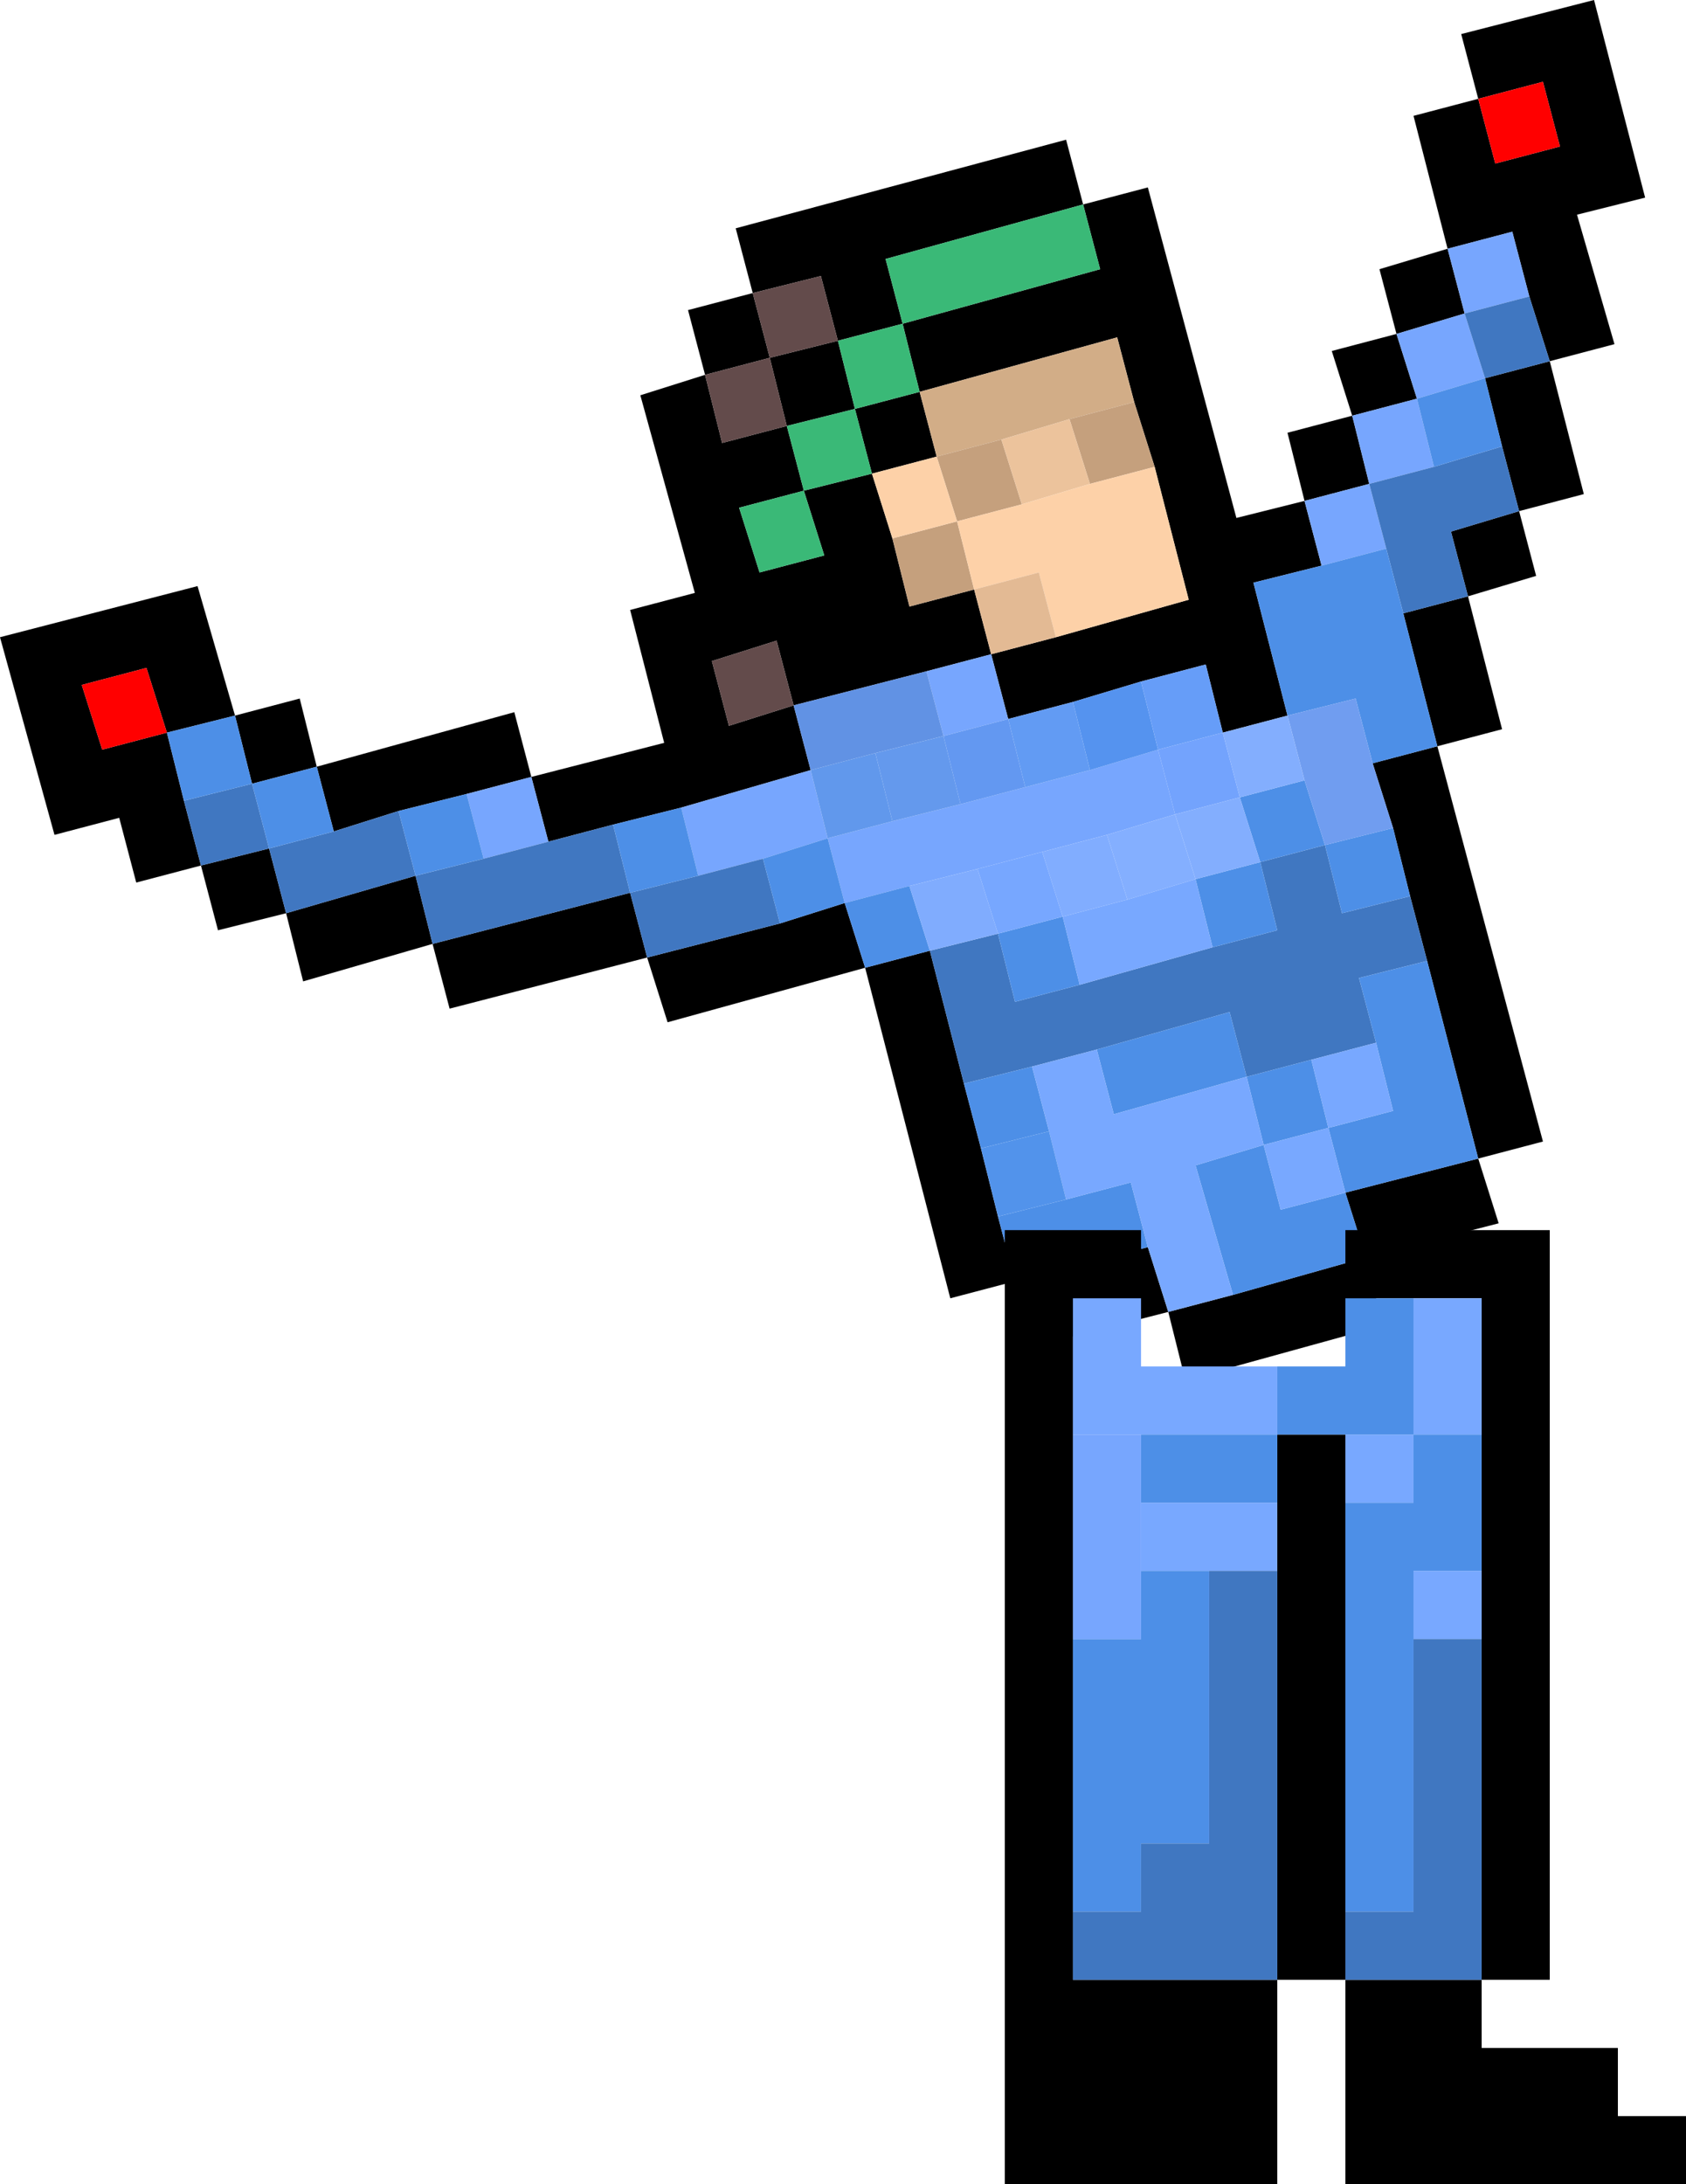 <?xml version="1.0" encoding="UTF-8" standalone="no"?>
<svg xmlns:xlink="http://www.w3.org/1999/xlink" height="32.05px" width="24.75px" xmlns="http://www.w3.org/2000/svg">
  <g transform="matrix(1.0, 0.0, 0.0, 1.0, 21.35, 25.3)">
    <path d="M0.35 -23.85 L0.6 -22.9 1.55 -23.15 1.3 -24.1 0.35 -23.85 0.1 -24.8 2.05 -25.3 2.8 -22.4 1.8 -22.15 2.35 -20.25 1.4 -20.0 1.1 -20.95 0.85 -21.9 -0.1 -21.65 -0.6 -23.6 0.35 -23.85 M-1.5 -19.2 L-1.8 -20.15 -0.85 -20.4 -0.55 -19.45 -1.5 -19.2 -1.25 -18.2 -2.2 -17.95 -1.95 -17.0 -2.95 -16.75 -2.45 -14.8 -3.4 -14.55 -3.65 -15.55 -4.6 -15.3 -5.6 -15.0 -6.55 -14.75 -6.8 -15.7 -7.75 -15.45 -9.7 -14.95 -9.45 -14.0 -11.35 -13.45 -12.35 -13.2 -13.3 -12.95 -13.55 -13.9 -14.5 -13.65 -15.5 -13.4 -16.45 -13.1 -16.7 -14.05 -17.65 -13.8 -17.9 -14.8 -18.9 -14.55 -18.65 -13.55 -18.4 -12.6 -17.4 -12.85 -17.15 -11.9 -15.25 -12.45 -15.0 -11.45 -12.1 -12.2 -11.85 -11.25 -9.9 -11.75 -8.95 -12.05 -8.65 -11.1 -7.7 -11.35 -7.2 -9.4 -6.95 -8.45 -6.7 -7.45 -6.45 -6.5 -4.5 -7.0 -4.2 -6.05 -3.25 -6.3 -1.3 -6.85 -1.6 -7.8 0.35 -8.3 -0.4 -11.2 -0.65 -12.15 -0.9 -13.15 -1.2 -14.1 -0.25 -14.35 -0.75 -16.3 0.2 -16.55 -0.05 -17.5 0.95 -17.8 0.7 -18.75 0.45 -19.75 1.4 -20.0 1.9 -18.05 0.95 -17.8 1.2 -16.85 0.2 -16.55 0.7 -14.6 -0.25 -14.35 1.3 -8.55 0.35 -8.3 0.65 -7.35 -1.3 -6.85 -1.05 -5.85 -3.95 -5.05 -4.2 -6.05 -6.15 -5.55 -6.45 -6.5 -7.4 -6.25 -8.65 -11.1 -11.55 -10.3 -11.85 -11.25 -14.75 -10.5 -15.0 -11.45 -16.9 -10.9 -17.15 -11.9 -18.15 -11.65 -18.4 -12.6 -19.35 -12.35 -19.6 -13.3 -20.55 -13.05 -21.35 -15.95 -18.45 -16.7 -17.9 -14.8 -16.95 -15.05 -16.7 -14.05 -13.8 -14.85 -13.55 -13.9 -11.6 -14.4 -12.1 -16.35 -11.15 -16.6 -11.95 -19.5 -11.0 -19.8 -11.25 -20.75 -10.3 -21.0 -10.55 -21.95 -5.7 -23.25 -5.45 -22.3 -4.5 -22.55 -3.2 -17.7 -2.2 -17.95 -2.45 -18.95 -1.5 -19.2 M-0.85 -20.4 L-1.1 -21.35 -0.1 -21.65 0.15 -20.7 -0.85 -20.4 M-18.9 -14.55 L-19.2 -15.5 -20.15 -15.25 -19.85 -14.3 -18.9 -14.55 M-9.7 -14.95 L-9.95 -15.9 -10.9 -15.6 -10.65 -14.65 -9.7 -14.95 M-7.05 -16.65 L-6.8 -15.7 -5.85 -15.95 -3.9 -16.5 -4.4 -18.45 -4.7 -19.4 -4.95 -20.35 -7.85 -19.55 -7.6 -18.6 -8.55 -18.35 -8.25 -17.4 -8.0 -16.4 -7.05 -16.65 M-9.8 -19.05 L-9.55 -18.1 -10.5 -17.85 -10.2 -16.9 -9.25 -17.15 -9.55 -18.1 -8.55 -18.35 -8.8 -19.3 -7.85 -19.55 -8.1 -20.55 -5.2 -21.35 -5.45 -22.3 -8.35 -21.5 -8.1 -20.55 -9.05 -20.3 -8.8 -19.3 -9.8 -19.05 -10.05 -20.05 -9.05 -20.3 -9.3 -21.25 -10.3 -21.0 -10.05 -20.05 -11.0 -19.8 -10.75 -18.8 -9.8 -19.05" fill="#000000" fill-rule="evenodd" stroke="none"/>
    <path d="M0.35 -23.85 L1.3 -24.1 1.55 -23.15 0.6 -22.9 0.35 -23.85 M-18.9 -14.55 L-19.85 -14.3 -20.15 -15.25 -19.2 -15.5 -18.9 -14.55" fill="#ff0000" fill-rule="evenodd" stroke="none"/>
    <path d="M-0.1 -21.65 L0.85 -21.9 1.1 -20.95 0.15 -20.7 -0.1 -21.65 M-1.5 -19.2 L-0.55 -19.45 -0.85 -20.4 0.15 -20.7 0.45 -19.75 -0.55 -19.45 -0.3 -18.45 -1.25 -18.2 -1.5 -19.2 M-1.95 -17.0 L-2.2 -17.95 -1.25 -18.2 -1.0 -17.25 -1.95 -17.0 M-14.5 -13.65 L-13.55 -13.9 -13.3 -12.95 -14.25 -12.7 -14.5 -13.65 M-11.35 -13.45 L-9.45 -14.0 -9.2 -13.0 -10.15 -12.7 -11.1 -12.45 -11.35 -13.45 M-7.75 -15.45 L-6.8 -15.7 -6.55 -14.75 -7.5 -14.5 -7.75 -15.45 M-8.95 -12.05 L-9.2 -13.0 -8.25 -13.25 -7.25 -13.5 -6.3 -13.75 -5.35 -14.0 -4.35 -14.3 -4.1 -13.35 -5.1 -13.05 -6.05 -12.8 -7.0 -12.55 -8.0 -12.3 -8.95 -12.05" fill="#77a6fe" fill-rule="evenodd" stroke="none"/>
    <path d="M1.1 -20.95 L1.4 -20.0 0.45 -19.75 0.15 -20.7 1.1 -20.95 M0.7 -18.75 L0.95 -17.8 -0.05 -17.5 0.2 -16.55 -0.75 -16.3 -1.0 -17.25 -1.25 -18.2 -0.3 -18.45 0.7 -18.75 M-7.2 -9.4 L-7.7 -11.35 -6.7 -11.6 -6.45 -10.6 -5.5 -10.85 -3.55 -11.4 -2.6 -11.65 -2.85 -12.65 -1.9 -12.9 -1.65 -11.9 -0.65 -12.15 -0.4 -11.2 -1.4 -10.95 -1.15 -10.0 -2.1 -9.75 -3.05 -9.5 -3.3 -10.45 -5.25 -9.9 -6.2 -9.65 -7.2 -9.4 M-9.9 -11.75 L-11.85 -11.25 -12.1 -12.2 -15.0 -11.45 -15.25 -12.45 -17.15 -11.9 -17.4 -12.85 -18.4 -12.6 -18.65 -13.55 -17.65 -13.8 -17.4 -12.85 -16.45 -13.1 -15.5 -13.4 -15.25 -12.45 -14.25 -12.7 -13.3 -12.95 -12.35 -13.2 -12.1 -12.2 -11.1 -12.45 -10.15 -12.7 -9.9 -11.75" fill="#4077c1" fill-rule="evenodd" stroke="none"/>
    <path d="M0.45 -19.75 L0.7 -18.75 -0.3 -18.45 -0.55 -19.45 0.45 -19.75 M-1.95 -17.0 L-1.0 -17.25 -0.75 -16.3 -0.25 -14.35 -1.2 -14.1 -1.45 -15.05 -2.45 -14.8 -2.95 -16.75 -1.95 -17.0 M-0.4 -11.2 L0.35 -8.3 -1.6 -7.8 -1.3 -6.85 -3.25 -6.3 -3.8 -8.2 -2.8 -8.5 -2.55 -7.55 -1.6 -7.8 -1.85 -8.75 -0.9 -9.0 -1.15 -10.0 -1.4 -10.95 -0.4 -11.2 M-4.5 -7.0 L-6.45 -6.5 -6.7 -7.45 -5.7 -7.7 -4.75 -7.95 -4.5 -7.0 M-6.95 -8.45 L-7.2 -9.4 -6.2 -9.65 -5.95 -8.7 -6.95 -8.45 M-7.7 -11.35 L-8.65 -11.1 -8.95 -12.05 -9.9 -11.75 -10.15 -12.7 -9.2 -13.0 -8.95 -12.05 -8.0 -12.3 -7.7 -11.35 M-18.65 -13.55 L-18.9 -14.55 -17.9 -14.8 -17.65 -13.8 -16.7 -14.05 -16.45 -13.1 -17.4 -12.85 -17.65 -13.8 -18.65 -13.55 M-15.5 -13.4 L-14.5 -13.65 -14.25 -12.7 -15.25 -12.45 -15.5 -13.4 M-12.35 -13.2 L-11.35 -13.45 -11.1 -12.45 -12.1 -12.2 -12.35 -13.2 M-0.9 -13.15 L-0.65 -12.15 -1.65 -11.9 -1.9 -12.9 -0.9 -13.15 M-3.15 -13.6 L-2.2 -13.85 -1.9 -12.9 -2.85 -12.65 -2.6 -11.65 -3.55 -11.4 -3.8 -12.4 -2.85 -12.65 -3.15 -13.6 M-5.5 -10.85 L-6.45 -10.6 -6.7 -11.6 -5.75 -11.85 -5.5 -10.85 M-5.25 -9.9 L-3.3 -10.45 -3.05 -9.5 -5.0 -8.95 -5.25 -9.9 M-3.05 -9.5 L-2.1 -9.75 -1.85 -8.75 -2.8 -8.5 -3.05 -9.5" fill="#4d8fe7" fill-rule="evenodd" stroke="none"/>
    <path d="M-2.45 -14.8 L-1.45 -15.05 -1.2 -14.1 -0.9 -13.15 -1.9 -12.9 -2.2 -13.85 -2.45 -14.8" fill="#709df0" fill-rule="evenodd" stroke="none"/>
    <path d="M-8.55 -18.35 L-9.55 -18.1 -9.25 -17.15 -10.2 -16.9 -10.5 -17.85 -9.55 -18.1 -9.8 -19.05 -8.8 -19.3 -9.05 -20.3 -8.1 -20.55 -8.35 -21.5 -5.45 -22.3 -5.2 -21.35 -8.1 -20.55 -7.85 -19.55 -8.8 -19.3 -8.55 -18.35" fill="#3ab977" fill-rule="evenodd" stroke="none"/>
    <path d="M-7.85 -19.55 L-4.95 -20.35 -4.7 -19.4 -5.65 -19.15 -6.65 -18.85 -7.6 -18.6 -7.85 -19.55" fill="#d2ad87" fill-rule="evenodd" stroke="none"/>
    <path d="M-7.05 -16.65 L-8.0 -16.4 -8.25 -17.4 -7.3 -17.65 -7.05 -16.65 M-4.7 -19.4 L-4.4 -18.45 -5.35 -18.2 -5.65 -19.15 -4.7 -19.4 M-7.6 -18.6 L-6.65 -18.85 -6.35 -17.9 -7.3 -17.65 -7.6 -18.6" fill="#c5a07d" fill-rule="evenodd" stroke="none"/>
    <path d="M-6.65 -18.85 L-5.65 -19.15 -5.35 -18.2 -6.35 -17.9 -6.65 -18.85" fill="#ecc39c" fill-rule="evenodd" stroke="none"/>
    <path d="M-9.7 -14.95 L-10.65 -14.65 -10.9 -15.6 -9.95 -15.9 -9.7 -14.95 M-9.8 -19.05 L-10.75 -18.8 -11.0 -19.8 -10.05 -20.05 -10.3 -21.0 -9.3 -21.25 -9.05 -20.3 -10.05 -20.05 -9.8 -19.05" fill="#634b4b" fill-rule="evenodd" stroke="none"/>
    <path d="M-9.2 -13.0 L-9.45 -14.0 -8.5 -14.25 -8.25 -13.25 -9.2 -13.0" fill="#6198ec" fill-rule="evenodd" stroke="none"/>
    <path d="M-9.45 -14.0 L-9.7 -14.95 -7.75 -15.45 -7.5 -14.5 -8.5 -14.25 -9.45 -14.0" fill="#6192e4" fill-rule="evenodd" stroke="none"/>
    <path d="M-8.5 -14.25 L-7.5 -14.5 -7.25 -13.5 -8.25 -13.25 -8.5 -14.25" fill="#6499ed" fill-rule="evenodd" stroke="none"/>
    <path d="M-8.0 -12.3 L-7.0 -12.55 -6.7 -11.6 -7.7 -11.35 -8.0 -12.3" fill="#80acfe" fill-rule="evenodd" stroke="none"/>
    <path d="M-6.3 -13.75 L-7.25 -13.5 -7.5 -14.5 -6.55 -14.75 -6.3 -13.75" fill="#6398f1" fill-rule="evenodd" stroke="none"/>
    <path d="M-8.25 -17.4 L-8.55 -18.35 -7.6 -18.6 -7.3 -17.65 -6.35 -17.9 -5.35 -18.2 -4.4 -18.45 -3.9 -16.5 -5.85 -15.95 -6.1 -16.9 -7.05 -16.65 -7.3 -17.65 -8.25 -17.4" fill="#fdd1a8" fill-rule="evenodd" stroke="none"/>
    <path d="M-6.8 -15.7 L-7.05 -16.65 -6.1 -16.9 -5.85 -15.95 -6.8 -15.7" fill="#e3ba94" fill-rule="evenodd" stroke="none"/>
    <path d="M-5.6 -15.0 L-4.6 -15.3 -4.35 -14.3 -5.35 -14.0 -5.6 -15.0" fill="#5593ef" fill-rule="evenodd" stroke="none"/>
    <path d="M-6.55 -14.75 L-5.6 -15.0 -5.35 -14.0 -6.3 -13.75 -6.55 -14.75" fill="#629bf3" fill-rule="evenodd" stroke="none"/>
    <path d="M-4.6 -15.3 L-3.65 -15.55 -3.4 -14.55 -4.35 -14.3 -4.6 -15.3" fill="#669df8" fill-rule="evenodd" stroke="none"/>
    <path d="M-5.1 -13.05 L-4.1 -13.35 -3.8 -12.4 -4.8 -12.1 -5.1 -13.05" fill="#84afff" fill-rule="evenodd" stroke="none"/>
    <path d="M-6.05 -12.8 L-5.1 -13.05 -4.8 -12.1 -5.75 -11.85 -6.05 -12.8" fill="#81adff" fill-rule="evenodd" stroke="none"/>
    <path d="M-4.1 -13.35 L-4.35 -14.3 -3.4 -14.55 -3.15 -13.6 -4.1 -13.35" fill="#73a3fd" fill-rule="evenodd" stroke="none"/>
    <path d="M-3.4 -14.55 L-2.45 -14.8 -2.2 -13.85 -3.15 -13.6 -3.4 -14.55 M-4.1 -13.35 L-3.15 -13.6 -2.85 -12.65 -3.8 -12.4 -4.1 -13.35" fill="#83aefe" fill-rule="evenodd" stroke="none"/>
    <path d="M-6.7 -11.6 L-7.0 -12.55 -6.05 -12.8 -5.75 -11.85 -6.7 -11.6" fill="#77a7ff" fill-rule="evenodd" stroke="none"/>
    <path d="M-3.25 -6.3 L-4.2 -6.05 -4.5 -7.0 -4.75 -7.95 -5.7 -7.7 -5.95 -8.7 -6.2 -9.65 -5.25 -9.9 -5.0 -8.95 -3.05 -9.5 -2.8 -8.5 -1.85 -8.75 -2.1 -9.75 -1.15 -10.0 -0.9 -9.0 -1.85 -8.75 -1.6 -7.8 -2.55 -7.55 -2.8 -8.5 -3.8 -8.2 -3.25 -6.3 M-3.55 -11.4 L-5.5 -10.85 -5.75 -11.85 -4.8 -12.1 -3.8 -12.4 -3.55 -11.4" fill="#78a8ff" fill-rule="evenodd" stroke="none"/>
    <path d="M-6.7 -7.45 L-6.95 -8.45 -5.95 -8.7 -5.7 -7.7 -6.7 -7.45" fill="#5293eb" fill-rule="evenodd" stroke="none"/>
    <path d="M0.4 -4.25 L0.4 -6.25 -0.6 -6.25 -1.6 -6.25 -1.6 -7.25 1.4 -7.25 1.4 3.75 0.4 3.75 0.4 4.75 2.4 4.75 2.4 5.75 3.4 5.75 3.4 6.75 -1.6 6.75 -1.6 3.75 -2.6 3.75 -2.6 6.75 -6.6 6.75 -6.6 -7.25 -4.6 -7.25 -4.6 -6.25 -5.6 -6.25 -5.6 -4.25 -5.6 -1.25 -5.6 2.75 -5.6 3.75 -2.6 3.75 -2.6 -2.25 -2.6 -3.25 -2.6 -4.25 -1.6 -4.25 -1.6 -3.25 -1.6 2.75 -1.6 3.75 0.4 3.75 0.4 -1.25 0.4 -2.25 0.4 -4.25" fill="#000000" fill-rule="evenodd" stroke="none"/>
    <path d="M-0.6 -6.25 L0.4 -6.25 0.4 -4.25 -0.6 -4.25 -0.6 -6.25 M0.4 -2.25 L0.4 -1.25 -0.6 -1.25 -0.6 -2.25 0.4 -2.25 M-4.6 -6.25 L-4.6 -5.25 -2.6 -5.25 -2.6 -4.25 -4.6 -4.25 -5.6 -4.25 -5.6 -6.25 -4.6 -6.25 M-0.6 -4.25 L-0.6 -3.25 -1.6 -3.25 -1.6 -4.25 -0.6 -4.25 M-2.6 -3.25 L-2.6 -2.25 -3.6 -2.25 -4.6 -2.25 -4.6 -3.25 -2.6 -3.25" fill="#78a8ff" fill-rule="evenodd" stroke="none"/>
    <path d="M0.4 -4.25 L0.4 -2.25 -0.6 -2.25 -0.6 -1.25 -0.6 2.75 -1.6 2.75 -1.6 -3.25 -0.6 -3.25 -0.6 -4.25 -1.6 -4.25 -2.6 -4.25 -2.6 -3.25 -4.6 -3.25 -4.6 -4.25 -2.6 -4.25 -2.6 -5.25 -1.6 -5.25 -1.6 -6.25 -0.6 -6.25 -0.6 -4.25 0.4 -4.25 M-5.6 2.75 L-5.6 -1.25 -4.6 -1.25 -4.6 -2.25 -3.6 -2.25 -3.6 1.75 -4.6 1.75 -4.6 2.75 -5.6 2.75" fill="#4d8fe7" fill-rule="evenodd" stroke="none"/>
    <path d="M0.4 -1.25 L0.4 3.75 -1.6 3.75 -1.6 2.75 -0.6 2.75 -0.6 -1.25 0.4 -1.25 M-2.6 -2.25 L-2.6 3.75 -5.6 3.75 -5.6 2.75 -4.6 2.75 -4.6 1.75 -3.6 1.75 -3.6 -2.25 -2.6 -2.25" fill="#4077c1" fill-rule="evenodd" stroke="none"/>
    <path d="M-5.6 -1.25 L-5.6 -4.25 -4.6 -4.25 -4.6 -3.25 -4.6 -2.25 -4.6 -1.25 -5.6 -1.25" fill="#77a6fe" fill-rule="evenodd" stroke="none"/>
  </g>
</svg>
